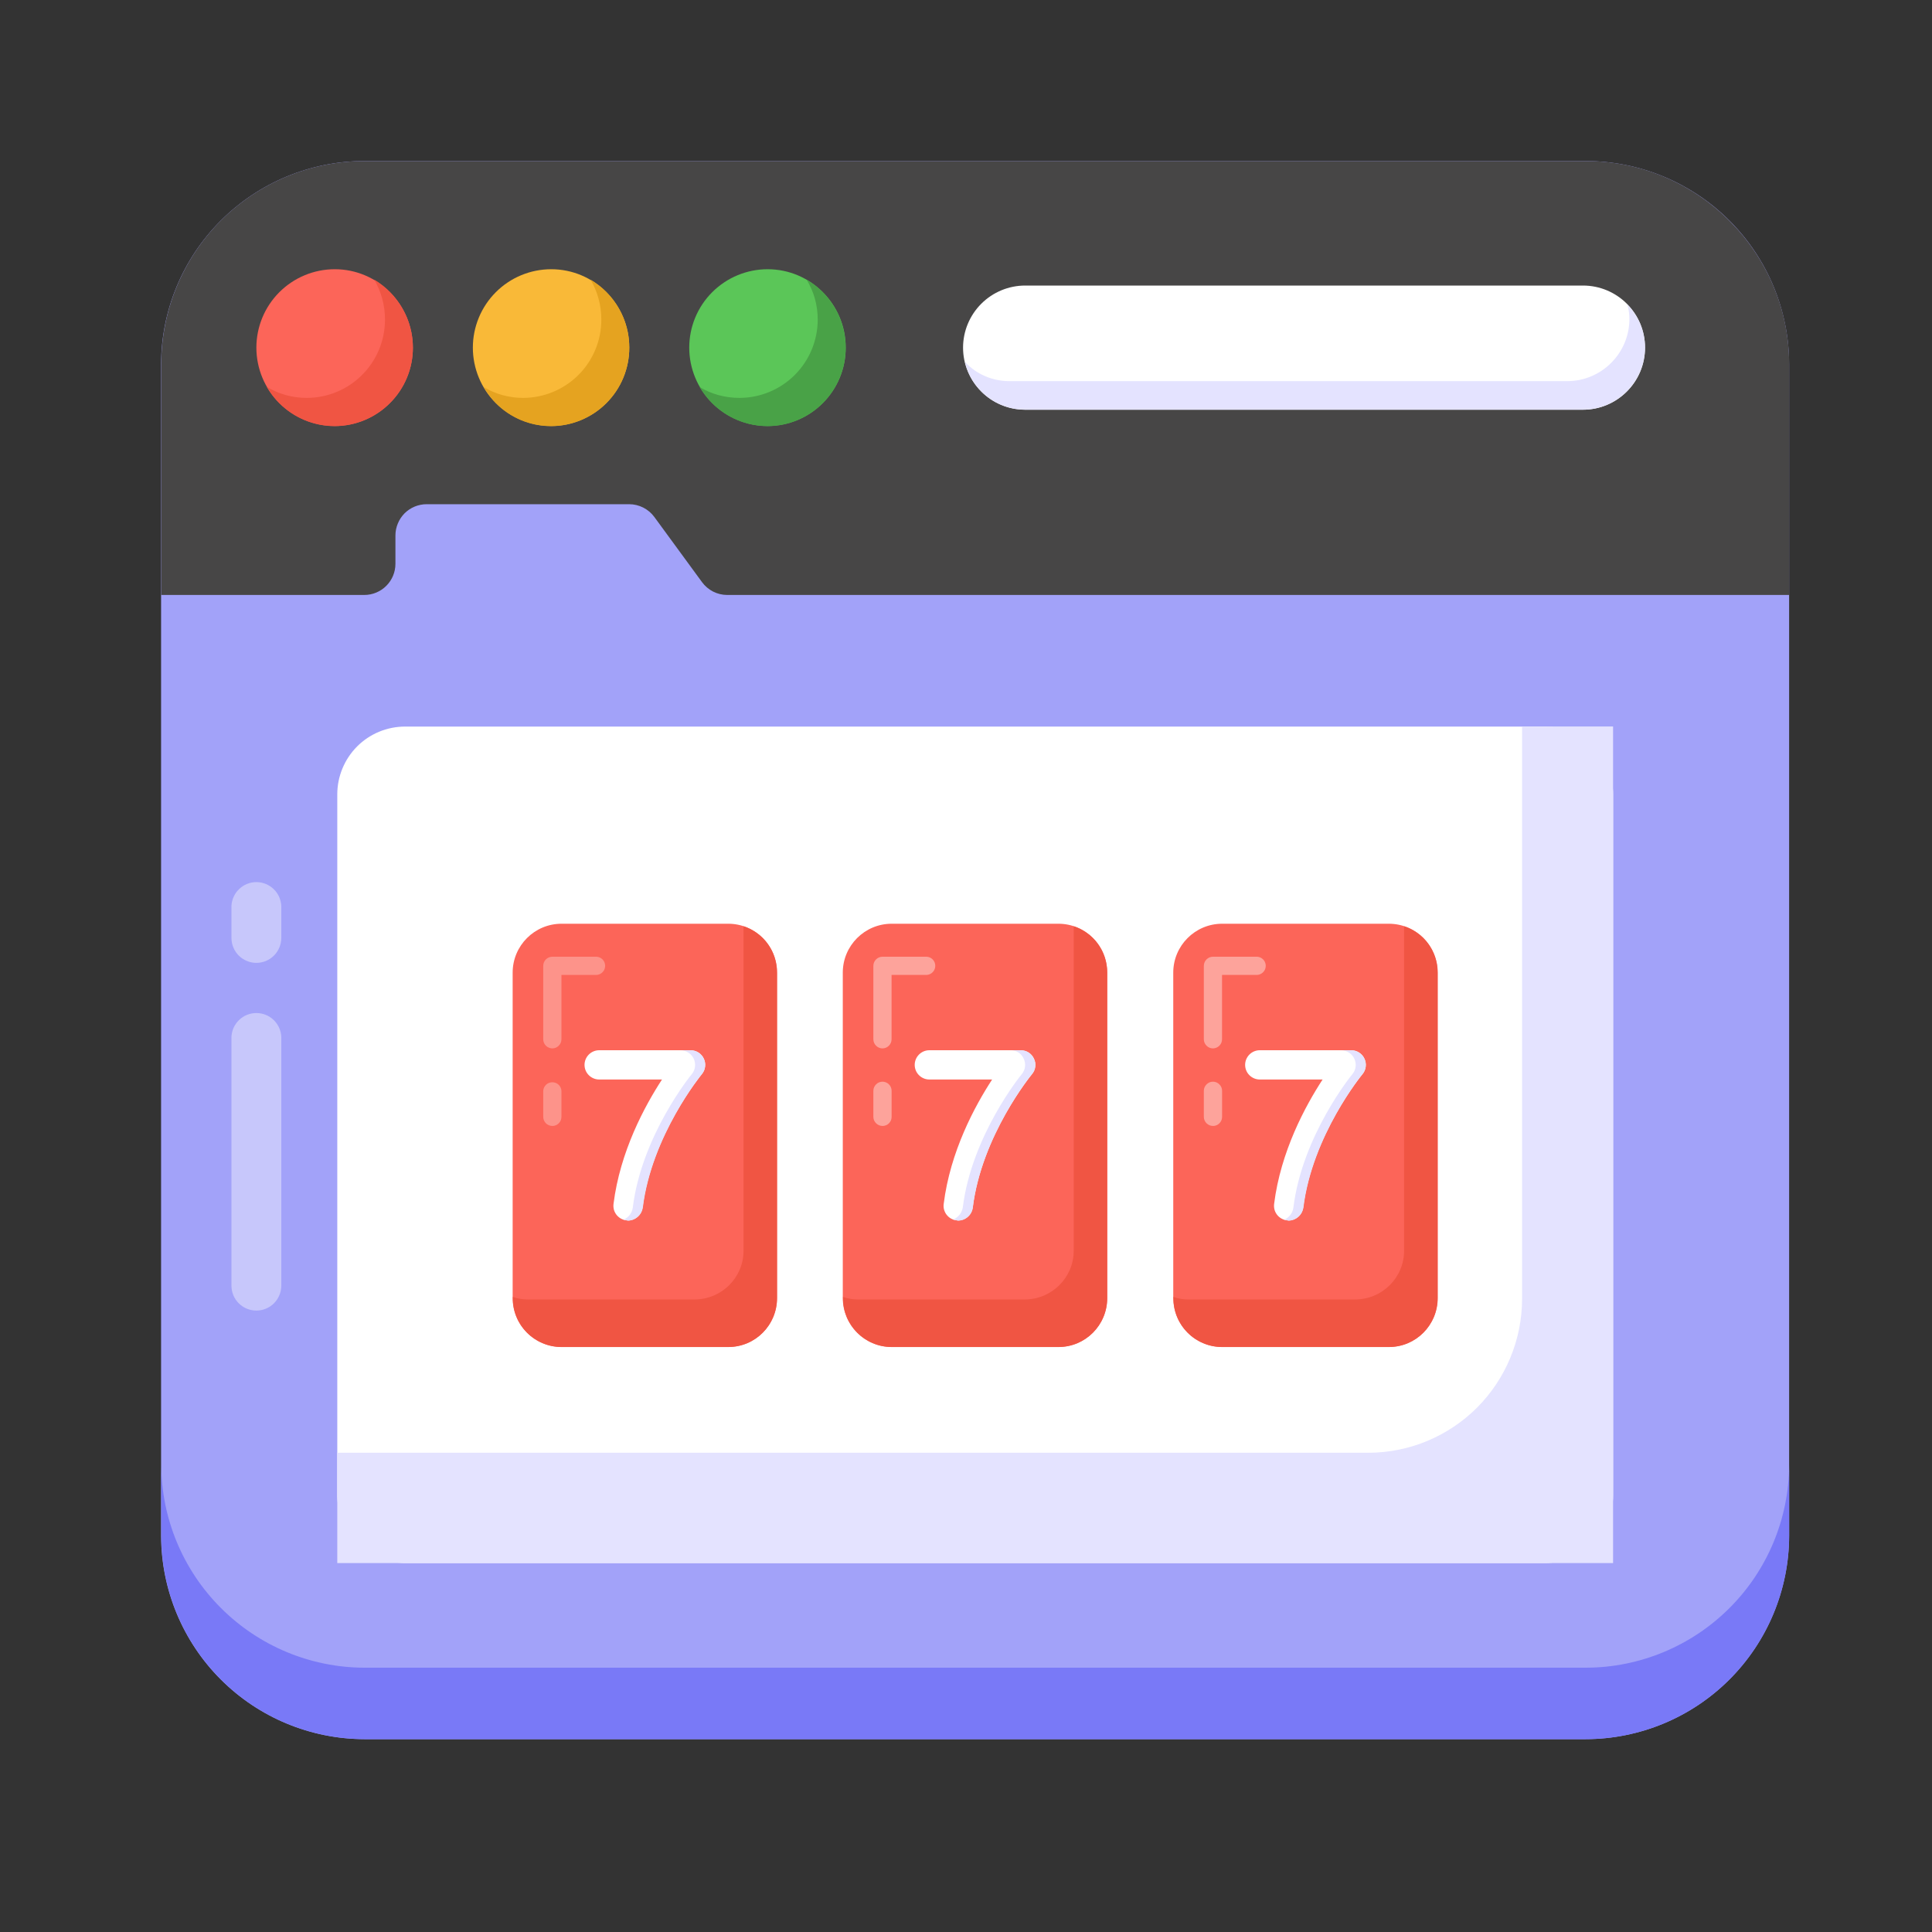 <?xml version="1.0" encoding="UTF-8"?> <svg xmlns="http://www.w3.org/2000/svg" width="40" height="40" viewBox="0 0 40 40" fill="none"><rect x="0" y="0" width="40" height="40" fill="#333333" stroke="none"/><path d="M37.042 7.543V31.798C37.039 32.913 36.595 33.983 35.806 34.772C35.017 35.561 33.948 36.005 32.832 36.008H7.545C6.429 36.005 5.36 35.561 4.571 34.772C3.782 33.983 3.338 32.913 3.335 31.798L3.335 7.543C3.337 6.427 3.781 5.357 4.57 4.568C5.359 3.779 6.429 3.335 7.545 3.333L32.832 3.333C33.948 3.335 35.018 3.779 35.807 4.568C36.597 5.357 37.041 6.427 37.042 7.543Z" fill="#A2A2F9"></path><path d="M37.043 30.318V31.798C37.04 32.913 36.596 33.983 35.807 34.772C35.019 35.56 33.949 36.005 32.834 36.007H7.548C6.432 36.005 5.363 35.561 4.574 34.772C3.785 33.983 3.34 32.913 3.338 31.798V30.318C3.34 31.434 3.785 32.504 4.574 33.292C5.363 34.081 6.432 34.526 7.548 34.528H32.834C33.95 34.526 35.019 34.081 35.808 33.292C36.597 32.504 37.04 31.434 37.043 30.318Z" fill="#7979F7"></path><path d="M6.983 16.448V30.957C6.983 31.733 7.612 32.361 8.387 32.361H31.994C32.366 32.361 32.723 32.214 32.986 31.95C33.25 31.687 33.398 31.33 33.398 30.958V16.448C33.398 16.075 33.25 15.718 32.987 15.455C32.724 15.191 32.367 15.043 31.994 15.043H8.387C8.014 15.043 7.657 15.191 7.394 15.454C7.131 15.718 6.983 16.075 6.983 16.447V16.448Z" fill="white"></path><path d="M33.397 15.041V32.362H6.983L6.983 30.078H28.324C28.743 30.078 29.157 29.996 29.544 29.836C29.931 29.675 30.283 29.441 30.579 29.145C30.875 28.848 31.11 28.497 31.27 28.11C31.43 27.723 31.513 27.308 31.513 26.89V15.041H33.397Z" fill="#E4E3FF"></path><path d="M37.042 7.543V12.318L15.056 12.318C14.955 12.318 14.855 12.294 14.764 12.248C14.674 12.202 14.595 12.135 14.535 12.053L13.547 10.703C13.487 10.621 13.408 10.555 13.318 10.509C13.227 10.463 13.127 10.439 13.026 10.439H8.833C8.748 10.439 8.664 10.456 8.586 10.488C8.507 10.521 8.436 10.568 8.376 10.628C8.317 10.688 8.269 10.759 8.237 10.838C8.204 10.916 8.187 11 8.187 11.084V11.673C8.187 11.844 8.119 12.008 7.998 12.129C7.877 12.25 7.713 12.318 7.542 12.318H3.338L3.338 7.543C3.339 6.427 3.782 5.357 4.571 4.567C5.361 3.778 6.431 3.334 7.547 3.334L32.834 3.334C35.149 3.334 37.043 5.229 37.043 7.544L37.042 7.543Z" fill="#474646"></path><path d="M17.51 7.198C17.511 7.627 17.34 8.039 17.037 8.343C16.734 8.648 16.323 8.819 15.893 8.82C15.463 8.82 15.05 8.649 14.745 8.345C14.441 8.041 14.27 7.628 14.27 7.197C14.27 6.767 14.441 6.354 14.745 6.05C15.05 5.745 15.463 5.574 15.893 5.574C16.784 5.574 17.51 6.301 17.51 7.197L17.51 7.198Z" fill="#5BC658"></path><path d="M13.029 7.198C13.029 7.627 12.859 8.039 12.556 8.343C12.253 8.647 11.842 8.819 11.413 8.82C10.982 8.82 10.569 8.649 10.265 8.345C9.961 8.041 9.79 7.628 9.79 7.197C9.79 6.767 9.961 6.354 10.265 6.05C10.569 5.745 10.982 5.574 11.413 5.574C12.303 5.574 13.029 6.301 13.029 7.197V7.198Z" fill="#F9B938"></path><path d="M8.548 7.198C8.549 7.627 8.379 8.039 8.075 8.343C7.772 8.648 7.361 8.819 6.931 8.82C6.501 8.82 6.088 8.649 5.783 8.345C5.479 8.041 5.308 7.628 5.308 7.197C5.308 6.767 5.479 6.354 5.783 6.05C6.088 5.745 6.501 5.574 6.931 5.574C7.822 5.574 8.548 6.301 8.548 7.197V7.198Z" fill="#FC6559"></path><path d="M17.508 7.198C17.509 7.627 17.34 8.039 17.038 8.344C16.736 8.648 16.326 8.821 15.896 8.823C15.611 8.823 15.331 8.749 15.084 8.607C14.837 8.465 14.631 8.261 14.487 8.014C14.726 8.158 15.008 8.238 15.312 8.238C15.74 8.237 16.152 8.066 16.455 7.763C16.758 7.46 16.929 7.048 16.93 6.62C16.93 6.316 16.85 6.035 16.699 5.789C16.945 5.933 17.149 6.138 17.291 6.386C17.433 6.633 17.508 6.913 17.508 7.198Z" fill="#49A247"></path><path d="M13.028 7.198C13.028 7.411 12.987 7.622 12.906 7.819C12.825 8.016 12.706 8.195 12.555 8.346C12.405 8.497 12.227 8.616 12.03 8.698C11.833 8.78 11.623 8.823 11.41 8.823C10.81 8.823 10.29 8.498 10.016 8.014C10.254 8.158 10.536 8.238 10.832 8.238C11.261 8.237 11.672 8.066 11.976 7.763C12.279 7.46 12.45 7.048 12.45 6.62C12.45 6.316 12.371 6.035 12.226 5.789C12.471 5.934 12.674 6.14 12.814 6.387C12.955 6.634 13.029 6.913 13.028 7.198H13.028Z" fill="#E5A320"></path><path d="M8.549 7.198C8.549 7.627 8.379 8.04 8.075 8.344C7.772 8.649 7.361 8.821 6.931 8.823C6.331 8.823 5.803 8.498 5.522 8.007C5.767 8.158 6.05 8.238 6.352 8.238C6.781 8.237 7.193 8.067 7.496 7.763C7.8 7.46 7.97 7.049 7.971 6.62C7.971 6.316 7.892 6.035 7.747 5.789C7.991 5.935 8.193 6.141 8.333 6.388C8.474 6.635 8.548 6.914 8.549 7.198Z" fill="#F05543"></path><path d="M34.059 7.198C34.059 7.907 33.484 8.483 32.773 8.483H21.225C20.884 8.483 20.557 8.348 20.316 8.106C20.075 7.865 19.939 7.539 19.939 7.198C19.939 6.857 20.075 6.53 20.316 6.289C20.557 6.048 20.884 5.912 21.225 5.912H32.773C33.483 5.912 34.059 6.487 34.059 7.198Z" fill="white"></path><path d="M34.058 7.195C34.058 7.904 33.48 8.482 32.772 8.482H21.222C20.933 8.482 20.653 8.384 20.426 8.204C20.2 8.024 20.042 7.773 19.977 7.491C20.204 7.739 20.535 7.891 20.899 7.891H32.449C33.157 7.891 33.735 7.312 33.735 6.604C33.735 6.501 33.721 6.404 33.693 6.308C33.92 6.535 34.058 6.851 34.058 7.195Z" fill="#E4E3FF"></path><path opacity="0.4" d="M5.307 27.134C5.171 27.134 5.04 27.08 4.943 26.983C4.846 26.886 4.792 26.755 4.792 26.618V21.47C4.797 21.337 4.854 21.21 4.95 21.118C5.046 21.025 5.174 20.974 5.308 20.974C5.441 20.974 5.57 21.025 5.666 21.118C5.762 21.21 5.819 21.337 5.824 21.47V26.618C5.824 26.686 5.81 26.753 5.784 26.816C5.758 26.878 5.72 26.935 5.672 26.983C5.625 27.031 5.568 27.069 5.505 27.095C5.442 27.121 5.375 27.134 5.307 27.134ZM5.307 19.935C5.171 19.935 5.04 19.88 4.943 19.784C4.847 19.687 4.792 19.556 4.792 19.419V18.76C4.797 18.627 4.854 18.5 4.95 18.408C5.046 18.315 5.174 18.263 5.308 18.263C5.441 18.263 5.57 18.315 5.666 18.408C5.762 18.5 5.819 18.627 5.824 18.76V19.419C5.823 19.556 5.769 19.687 5.672 19.784C5.575 19.881 5.444 19.935 5.307 19.935Z" fill="white"></path><path d="M10.614 26.875V20.137C10.614 19.579 11.067 19.125 11.626 19.125H15.077C15.636 19.125 16.089 19.578 16.089 20.137V26.875C16.089 27.434 15.636 27.887 15.078 27.887H11.626C11.067 27.887 10.614 27.434 10.614 26.875L10.614 26.875Z" fill="#FC6559"></path><path d="M16.086 20.139V26.874C16.086 27.435 15.64 27.889 15.078 27.889H11.625C11.492 27.889 11.361 27.863 11.238 27.811C11.115 27.76 11.004 27.686 10.91 27.591C10.816 27.497 10.742 27.385 10.692 27.262C10.642 27.139 10.617 27.007 10.618 26.874V26.851C10.717 26.889 10.825 26.904 10.933 26.904H14.379C14.94 26.904 15.394 26.451 15.394 25.897V19.177C15.801 19.309 16.086 19.685 16.086 20.139Z" fill="#F05543"></path><path opacity="0.3" d="M11.435 21.706C11.385 21.705 11.337 21.685 11.302 21.65C11.267 21.615 11.247 21.567 11.247 21.517V19.997C11.247 19.947 11.267 19.899 11.302 19.863C11.338 19.828 11.386 19.808 11.436 19.808H12.352C12.4 19.811 12.445 19.832 12.478 19.867C12.511 19.902 12.529 19.948 12.529 19.996C12.529 20.044 12.511 20.091 12.478 20.125C12.445 20.16 12.4 20.182 12.352 20.185H11.624V21.517C11.624 21.567 11.604 21.615 11.568 21.65C11.533 21.686 11.485 21.706 11.435 21.706ZM11.435 23.311C11.385 23.311 11.337 23.291 11.302 23.256C11.267 23.221 11.247 23.173 11.247 23.123V22.584C11.25 22.536 11.271 22.491 11.306 22.458C11.341 22.425 11.387 22.407 11.435 22.407C11.483 22.407 11.53 22.425 11.565 22.458C11.6 22.491 11.621 22.536 11.624 22.584V23.124C11.624 23.174 11.604 23.222 11.568 23.257C11.533 23.292 11.485 23.312 11.435 23.312V23.311Z" fill="white"></path><path d="M24.291 26.875V20.137C24.291 19.579 24.744 19.125 25.303 19.125H28.754C29.313 19.125 29.767 19.578 29.767 20.137V26.875C29.767 27.434 29.314 27.887 28.755 27.887H25.303C24.745 27.887 24.292 27.434 24.292 26.875L24.291 26.875Z" fill="#FC6559"></path><path d="M29.763 20.139V26.874C29.763 27.435 29.316 27.889 28.756 27.889H25.302C25.169 27.889 25.037 27.863 24.915 27.811C24.792 27.76 24.68 27.686 24.587 27.591C24.493 27.497 24.419 27.385 24.369 27.262C24.319 27.139 24.294 27.007 24.294 26.874V26.851C24.395 26.889 24.502 26.904 24.61 26.904H28.055C28.617 26.904 29.07 26.451 29.07 25.897V19.177C29.478 19.309 29.763 19.685 29.763 20.139Z" fill="#F05543"></path><path opacity="0.4" d="M25.113 21.706C25.063 21.706 25.015 21.686 24.98 21.65C24.944 21.615 24.924 21.567 24.924 21.517V19.997C24.924 19.947 24.944 19.899 24.98 19.863C25.015 19.828 25.063 19.808 25.113 19.808H26.029C26.077 19.811 26.122 19.832 26.155 19.867C26.188 19.902 26.206 19.948 26.206 19.996C26.206 20.044 26.188 20.091 26.155 20.125C26.122 20.16 26.077 20.182 26.029 20.185H25.301V21.517C25.301 21.567 25.281 21.615 25.246 21.65C25.211 21.685 25.163 21.705 25.113 21.706ZM25.113 23.311C25.063 23.311 25.015 23.292 24.98 23.256C24.944 23.221 24.924 23.173 24.924 23.123V22.584C24.924 22.534 24.944 22.486 24.98 22.451C25.015 22.415 25.063 22.395 25.113 22.395C25.163 22.395 25.211 22.415 25.246 22.451C25.282 22.486 25.302 22.534 25.302 22.584V23.124C25.302 23.174 25.282 23.222 25.246 23.257C25.211 23.292 25.163 23.312 25.113 23.312V23.311Z" fill="white"></path><path d="M17.449 26.875V20.137C17.449 19.579 17.902 19.125 18.461 19.125H21.913C22.471 19.125 22.925 19.578 22.925 20.137V26.875C22.925 27.434 22.472 27.887 21.913 27.887H18.461C17.903 27.887 17.449 27.433 17.449 26.875Z" fill="#FC6559"></path><path d="M13.003 25.268C12.96 25.268 12.918 25.259 12.879 25.241C12.84 25.224 12.805 25.198 12.776 25.166C12.748 25.134 12.726 25.096 12.713 25.055C12.701 25.014 12.697 24.971 12.702 24.928C12.837 23.841 13.349 22.897 13.706 22.35H12.406C12.325 22.35 12.248 22.318 12.191 22.261C12.134 22.205 12.102 22.128 12.102 22.047C12.102 21.967 12.134 21.89 12.191 21.833C12.248 21.776 12.325 21.744 12.406 21.744H14.298C14.355 21.744 14.412 21.76 14.461 21.791C14.509 21.822 14.548 21.866 14.573 21.919C14.597 21.971 14.606 22.029 14.598 22.086C14.591 22.143 14.567 22.197 14.53 22.241C14.52 22.254 13.489 23.506 13.304 25.002C13.295 25.076 13.259 25.143 13.204 25.192C13.149 25.241 13.077 25.268 13.003 25.268ZM19.839 25.268C19.796 25.268 19.753 25.259 19.714 25.241C19.675 25.224 19.64 25.198 19.612 25.166C19.583 25.134 19.562 25.096 19.549 25.055C19.536 25.014 19.532 24.971 19.538 24.928C19.672 23.841 20.184 22.897 20.541 22.35H19.241C19.161 22.35 19.084 22.318 19.027 22.261C18.97 22.205 18.938 22.128 18.938 22.047C18.938 21.967 18.97 21.89 19.027 21.833C19.084 21.776 19.161 21.744 19.241 21.744H21.133C21.191 21.744 21.247 21.76 21.296 21.791C21.345 21.822 21.384 21.866 21.408 21.919C21.433 21.971 21.442 22.029 21.434 22.086C21.426 22.143 21.403 22.197 21.366 22.241C21.356 22.254 20.324 23.506 20.139 25.002C20.13 25.076 20.095 25.143 20.039 25.192C19.984 25.241 19.913 25.268 19.839 25.268ZM26.68 25.268C26.637 25.268 26.595 25.259 26.556 25.241C26.517 25.224 26.482 25.198 26.453 25.166C26.425 25.134 26.403 25.096 26.39 25.055C26.378 25.014 26.374 24.971 26.379 24.928C26.514 23.841 27.026 22.897 27.383 22.35H26.082C26.002 22.35 25.925 22.318 25.868 22.261C25.811 22.205 25.779 22.128 25.779 22.047C25.779 21.967 25.811 21.89 25.868 21.833C25.925 21.776 26.002 21.744 26.082 21.744H27.975C28.033 21.744 28.09 21.76 28.138 21.791C28.187 21.822 28.226 21.866 28.25 21.919C28.275 21.971 28.284 22.029 28.276 22.086C28.269 22.143 28.245 22.197 28.208 22.241C28.197 22.254 27.166 23.506 26.981 25.002C26.972 25.076 26.936 25.143 26.881 25.192C26.826 25.241 26.754 25.268 26.68 25.268Z" fill="white"></path><path d="M14.533 22.236C14.521 22.249 13.492 23.51 13.309 25.004C13.296 25.077 13.259 25.143 13.203 25.192C13.147 25.241 13.077 25.27 13.002 25.273C12.991 25.273 12.978 25.261 12.966 25.261C12.953 25.261 12.929 25.261 12.916 25.249C12.965 25.227 13.008 25.193 13.04 25.15C13.072 25.107 13.093 25.057 13.101 25.004C13.284 23.509 14.313 22.249 14.325 22.236C14.361 22.192 14.383 22.139 14.389 22.083C14.396 22.026 14.386 21.969 14.362 21.918C14.338 21.867 14.3 21.823 14.252 21.793C14.205 21.762 14.149 21.746 14.092 21.746H14.301C14.357 21.746 14.413 21.762 14.461 21.793C14.509 21.823 14.546 21.867 14.57 21.918C14.595 21.969 14.604 22.026 14.598 22.083C14.591 22.139 14.569 22.192 14.533 22.236ZM21.366 22.236C21.354 22.249 20.324 23.51 20.141 25.004C20.13 25.077 20.093 25.145 20.037 25.194C19.981 25.244 19.91 25.271 19.835 25.273C19.823 25.273 19.811 25.261 19.798 25.261C19.774 25.261 19.749 25.249 19.738 25.249C19.788 25.227 19.832 25.193 19.866 25.15C19.9 25.108 19.923 25.057 19.933 25.004C20.116 23.509 21.145 22.249 21.157 22.236C21.193 22.192 21.215 22.139 21.222 22.083C21.229 22.026 21.219 21.969 21.194 21.918C21.172 21.866 21.134 21.821 21.086 21.79C21.038 21.76 20.982 21.744 20.925 21.746H21.133C21.255 21.746 21.354 21.808 21.402 21.918C21.43 21.969 21.441 22.026 21.434 22.083C21.428 22.14 21.404 22.194 21.366 22.236ZM28.21 22.236C28.198 22.249 27.169 23.51 26.986 25.004C26.973 25.077 26.936 25.143 26.88 25.192C26.824 25.241 26.754 25.27 26.68 25.273C26.667 25.273 26.655 25.261 26.642 25.261C26.631 25.261 26.606 25.261 26.594 25.249C26.643 25.227 26.686 25.193 26.718 25.15C26.75 25.107 26.77 25.057 26.778 25.004C26.961 23.509 27.99 22.249 28.002 22.236C28.038 22.192 28.06 22.139 28.067 22.083C28.073 22.026 28.063 21.969 28.039 21.918C28.015 21.867 27.977 21.823 27.929 21.793C27.882 21.762 27.826 21.746 27.769 21.746H27.978C28.034 21.746 28.09 21.762 28.138 21.793C28.186 21.823 28.224 21.867 28.247 21.918C28.272 21.969 28.281 22.026 28.275 22.083C28.268 22.139 28.246 22.192 28.21 22.236Z" fill="#E4E3FF"></path><path d="M22.922 20.139V26.874C22.922 27.435 22.475 27.889 21.914 27.889H18.462C18.329 27.889 18.197 27.863 18.074 27.811C17.952 27.76 17.84 27.686 17.747 27.591C17.653 27.497 17.579 27.385 17.529 27.262C17.479 27.139 17.453 27.007 17.454 26.874V26.851C17.554 26.889 17.662 26.904 17.77 26.904H21.215C21.776 26.904 22.23 26.451 22.23 25.897V19.177C22.637 19.309 22.922 19.685 22.922 20.139Z" fill="#F05543"></path><path opacity="0.4" d="M18.271 21.706C18.221 21.706 18.173 21.686 18.138 21.65C18.102 21.615 18.082 21.567 18.082 21.517V19.997C18.082 19.947 18.102 19.899 18.138 19.863C18.173 19.828 18.221 19.808 18.271 19.808H19.187C19.235 19.811 19.28 19.832 19.313 19.867C19.346 19.902 19.364 19.948 19.364 19.996C19.364 20.044 19.346 20.091 19.313 20.125C19.28 20.16 19.235 20.182 19.187 20.185H18.459V21.517C18.459 21.567 18.439 21.615 18.404 21.65C18.369 21.686 18.321 21.706 18.271 21.706ZM18.271 23.311C18.221 23.311 18.173 23.292 18.138 23.256C18.102 23.221 18.082 23.173 18.082 23.123V22.584C18.082 22.534 18.102 22.486 18.138 22.451C18.173 22.415 18.221 22.395 18.271 22.395C18.321 22.395 18.369 22.415 18.405 22.451C18.44 22.486 18.46 22.534 18.46 22.584V23.124C18.46 23.174 18.44 23.222 18.405 23.257C18.369 23.292 18.321 23.312 18.271 23.312V23.311Z" fill="white"></path></svg> 